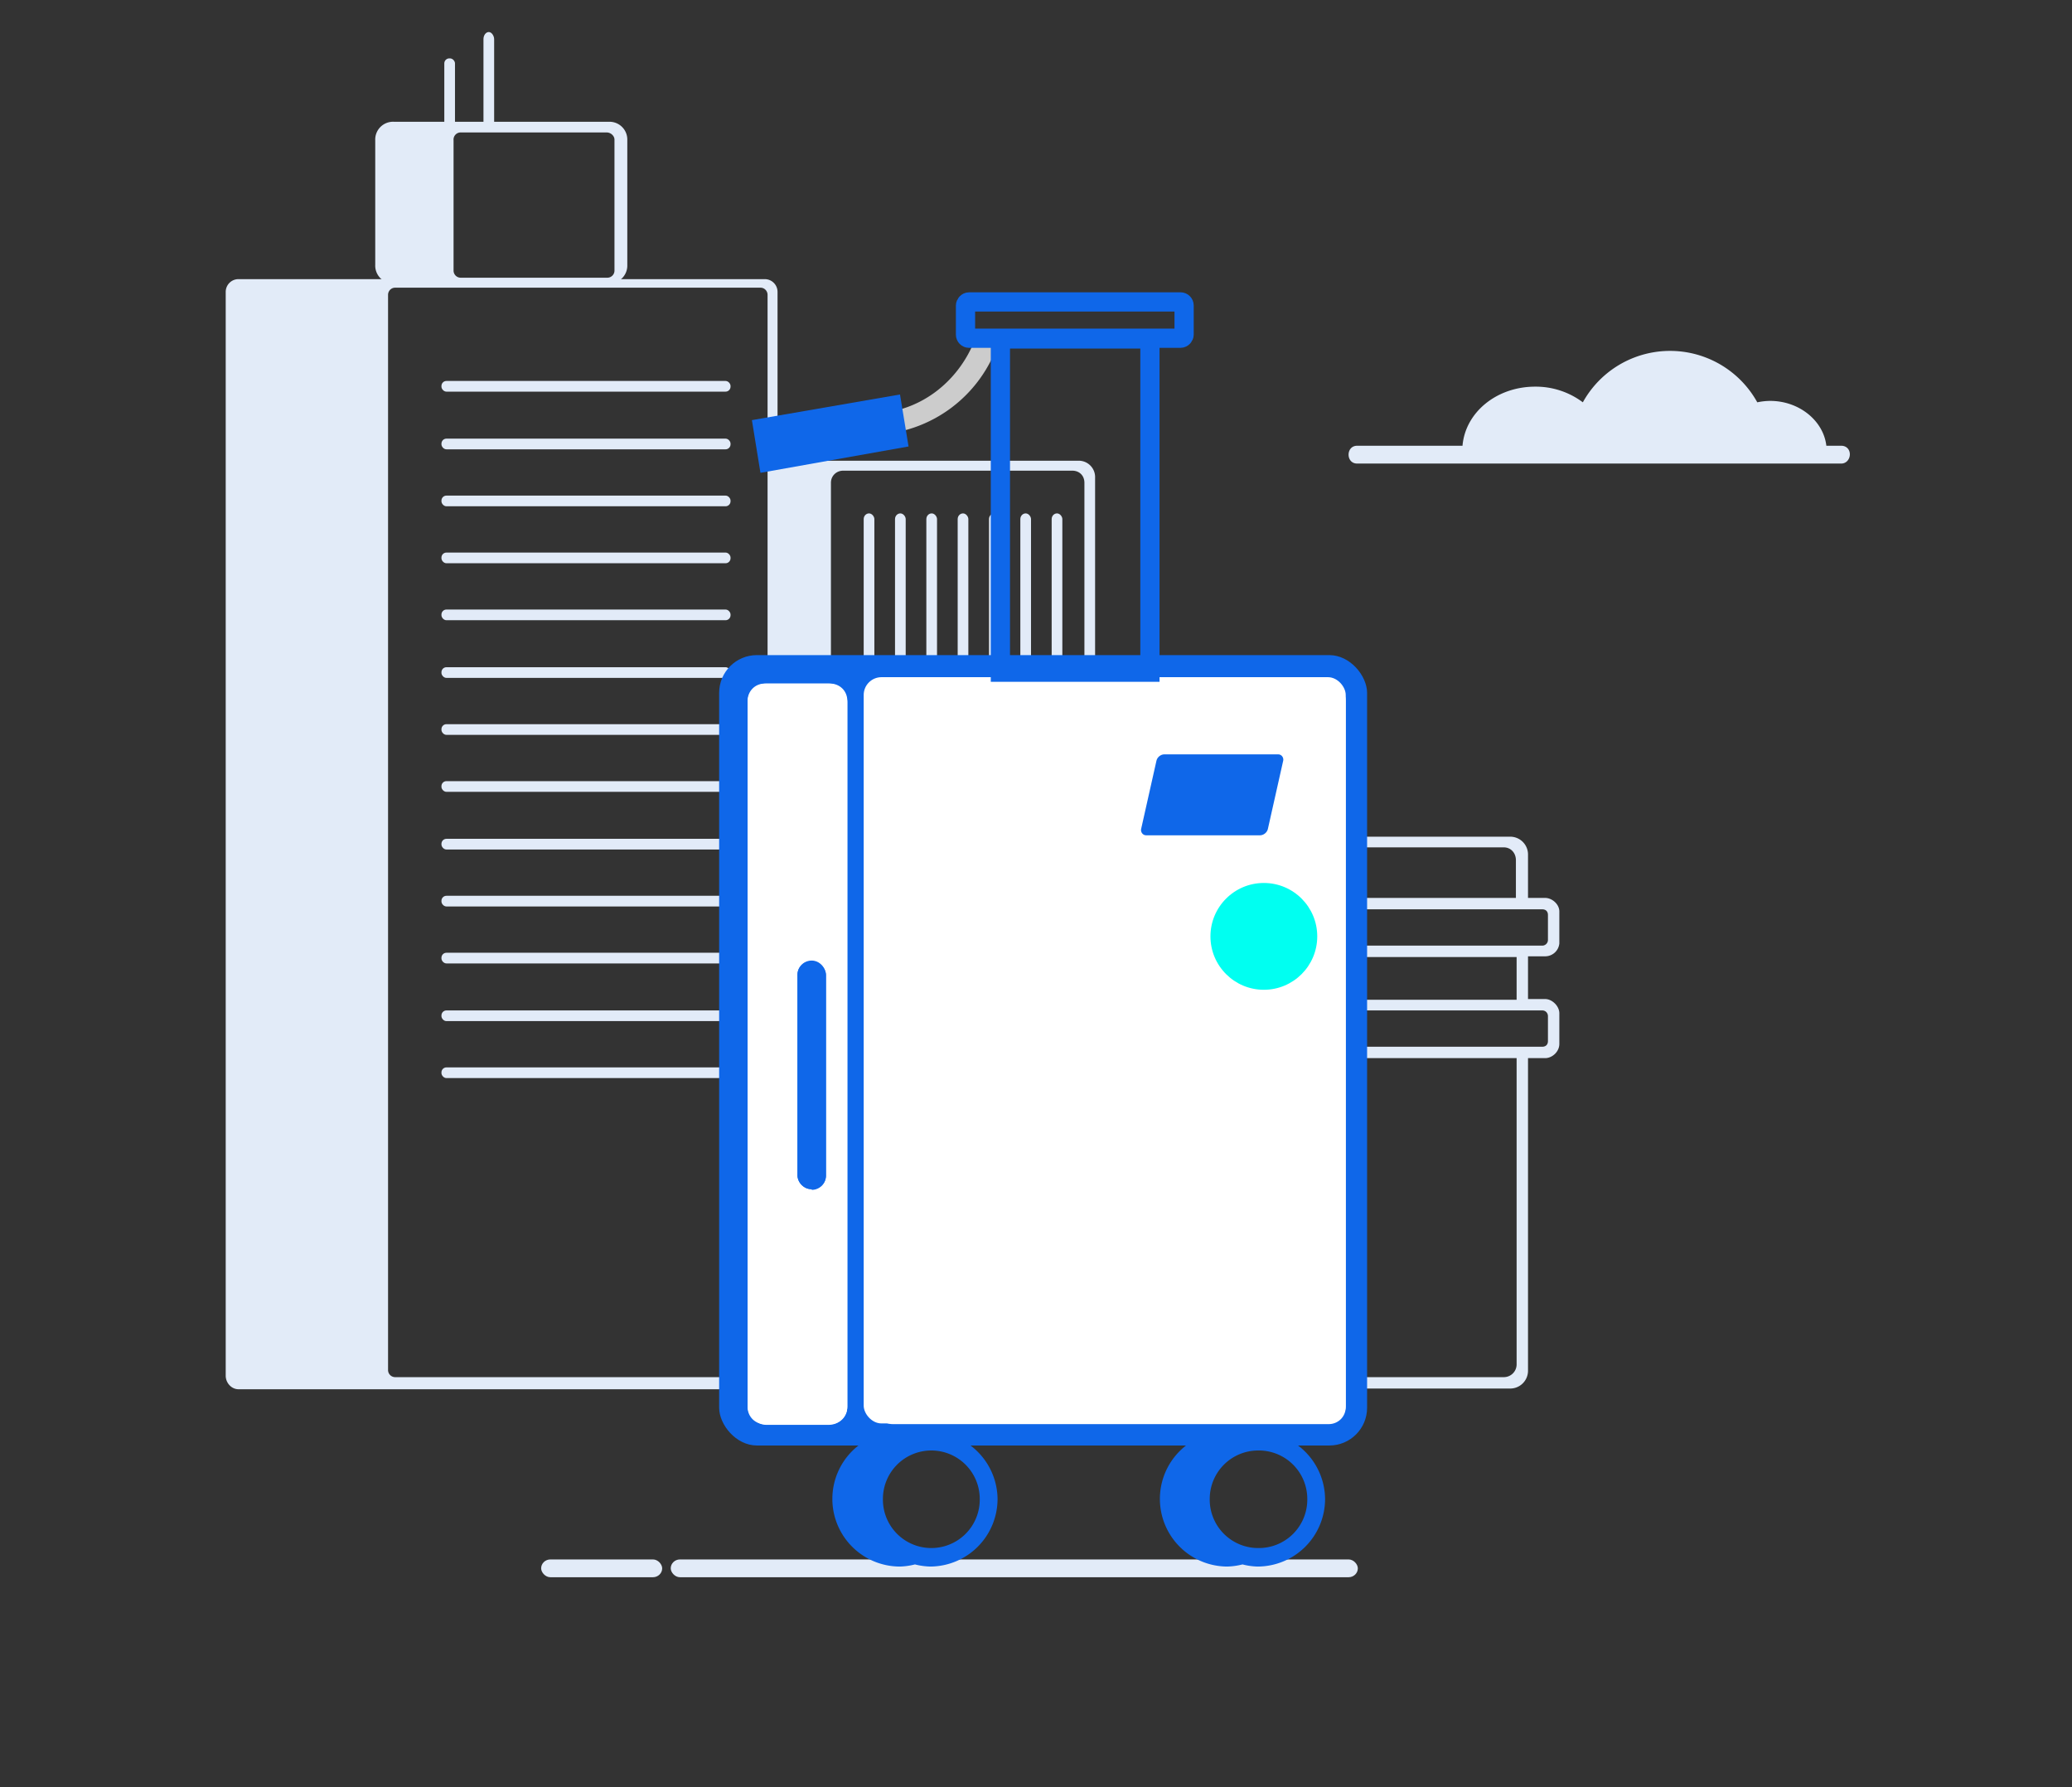 <svg xmlns="http://www.w3.org/2000/svg" viewBox="0 0 291 251"><rect x="0" y="0" width="291" height="251" fill="#333333" stroke="none"/><defs><rect id="a" width="40.6" height="1.5" x="62" ry=".7"/><rect id="b" width="1.5" height="79.2" y="72.1" ry=".8"/></defs><g fill="#e2ebf8"><path  d="M33.5 39.2c-1 0-1.8.8-1.8 1.8v152.2c0 1 .8 1.9 1.8 1.9h74c1 0 1.7-.9 1.7-1.9V41c0-1-.8-1.8-1.8-1.8zm22 1.2h51.3c.6 0 1 .5 1 1v151a1 1 0 0 1-1 1H55.5a1 1 0 0 1-1-1v-151c0-.5.4-1 1-1z"/><use href="#a" y="53.5"/><use href="#a" y="61.6"/><use href="#a" y="69.6"/><use href="#a" y="77.6"/><use href="#a" y="85.6"/><use href="#a" y="93.7"/><use href="#a" y="101.7"/><use href="#a" y="109.7"/><use href="#a" y="117.8"/><use href="#a" y="125.8"/><use href="#a" y="133.8"/><use href="#a" y="141.9"/><use href="#a" y="149.9"/><path d="M108.6 64.7v128.6L107 195h44.5a2.3 2.3 0 0 0 2.3-2.4V67.1a2.3 2.3 0 0 0-2.3-2.4zm9.8 1.4h32.2c1 0 1.7.7 1.7 1.7v124c0 1-.8 1.7-1.7 1.7h-32.2c-1 0-1.7-.7-1.7-1.7v-124c0-1 .8-1.7 1.7-1.7z"/><use href="#b" x="121.3"/><use href="#b" x="125.7"/><use href="#b" x="130.1"/><use href="#b" x="134.5"/><use href="#b" x="138.9"/><use href="#b" x="143.3"/><use href="#b" x="147.7"/><path d="M55.3 17.1a2.5 2.5 0 0 0-2.6 2.6v17.5a2.5 2.5 0 0 0 2.6 2.6h30.3a2.5 2.5 0 0 0 2.5-2.6V19.7a2.5 2.5 0 0 0-2.5-2.6zm9.5 1.5h20.4c.6 0 1.1.5 1.1 1V38a1 1 0 0 1-1 1H64.7a1 1 0 0 1-1-1V19.7a1 1 0 0 1 1-1.1z"/><rect width="1.5" height="9.8" x="62.4" y="8.2" ry=".7"/><rect width="1.5" height="13.7" x="67.9" y="4.5" ry="1"/><path d="M153 117.5V193l-2 2h61.1a2.5 2.5 0 0 0 2.5-2.5v-43.9h2.4c1 0 2-.9 2-2v-4.3c0-1-1-2-2-2h-2.4v-6h2.4a2 2 0 0 0 2-1.8V128c0-1-1-1.9-2-1.9h-2.4V120a2.5 2.5 0 0 0-2.5-2.5zm13.2 1.5h45c1 0 1.7.8 1.7 1.8v5.3h-48.5v-5.3c0-1 .8-1.8 1.8-1.8zm5.4 8.7h45c.5 0 .8.3.8.8v3.5a.8.8 0 0 1-.8.8h-45a.8.8 0 0 1-.8-.8v-3.5c0-.5.3-.8.8-.8zm-7.2 6.7H213v6h-48.5zm7.2 7.5h45c.5 0 .8.4.8.8v3.5c0 .5-.3.8-.8.8h-45a.8.8 0 0 1-.8-.8v-3.5c0-.4.3-.8.8-.8zm-7.2 6.7H213v43c0 1-.8 1.8-1.8 1.8h-44.9a1.8 1.8 0 0 1-1.8-1.8zm95.4-84.8c0-.7-.5-1.2-1.2-1.2h-2.1c-.4-3.5-3.8-6.3-7.9-6.3a9 9 0 0 0-1.8.2 14 14 0 0 0-24.5 0 11 11 0 0 0-6.7-2.2c-5.4 0-9.8 3.6-10.2 8.3h-14.8c-1.6 0-1.6 2.5 0 2.5h68c.7 0 1.2-.6 1.2-1.3"/><rect width="17" height="2.5" x="76" y="219" ry="1.3"/><rect width="96.5" height="2.5" x="94.2" y="219" ry="1.3"/></g><path fill="#ccc" d="M123.6 61c-.8 0-1.5-.6-1.6-1.4 0-.8.6-1.5 1.5-1.6 5.9-.4 11-4.4 13.3-10 .3-.8 1.3-1.2 2.1-1 .9.4 1.3 1.2 1 2a19 19 0 0 1-16.1 12 1.8 1.8 0 0 1-.2 0"/><rect fill="#0f67e9" width="91" height="111" x="101" y="92" ry="5.3"/><path fill="#fff" d="M186.6 96h-61.2c-1.3 0-2.4 1-2.4 2.4v99.2c0 1.3 1 2.4 2.4 2.4h61.2c1.3 0 2.4-1 2.4-2.4V98.4c0-1.3-1-2.4-2.4-2.4m-70 104h-9.2c-1.3 0-2.4-1-2.4-2.4V98.4c0-1.3 1-2.4 2.4-2.4h9.2c1.3 0 2.4 1 2.4 2.4v99.2c0 1.3-1 2.4-2.4 2.4"/><rect fill="#fff" width="67.7" height="104.8" x="121.3" y="95.1" ry="2.5"/><rect fill="#fff" width="14" height="104.1" x="105" y="96" ry="2.6"/><rect fill="none" width="21" height="46.8" x="140.5" y="47.6" stroke="#0f67e9" stroke-width="2.7"/><rect fill="none" width="30.7" height="5.1" x="135.6" y="-47.5" stroke="#0f67e9" stroke-width="2.7" ry=".5" transform="scale(1 -1)"/><path fill="#0f67e9" d="M126.4 201a9.5 9.5 0 0 0-9.5 9.5 9.5 9.5 0 0 0 9.5 9.5 9.5 9.5 0 0 0 2.1-.3 9.5 9.5 0 0 0 2.2.3 9.5 9.5 0 0 0 9.4-9.5 9.5 9.5 0 0 0-9.4-9.4 9.5 9.5 0 0 0-2.1.2 9.5 9.5 0 0 0-2.2-.2zm4.4 2.7a6.8 6.8 0 0 1 6.8 6.8 6.8 6.8 0 0 1-6.8 6.9 6.8 6.8 0 0 1-6.8-6.9 6.8 6.8 0 0 1 6.8-6.8zm41.5-2.7a9.5 9.5 0 0 0-9.4 9.5 9.5 9.5 0 0 0 9.4 9.5 9.5 9.5 0 0 0 2.2-.3 9.5 9.5 0 0 0 2.1.3 9.5 9.5 0 0 0 9.5-9.5 9.5 9.5 0 0 0-9.5-9.4 9.5 9.5 0 0 0-2 .2 9.5 9.5 0 0 0-2.3-.2zm4.4 2.7a6.8 6.8 0 0 1 6.9 6.8 6.8 6.8 0 0 1-6.9 6.9 6.8 6.8 0 0 1-6.8-6.9 6.8 6.8 0 0 1 6.8-6.8z"/><path fill="#0f67e9" d="M114 167a2 2 0 0 1-2-2.1V137a2 2 0 0 1 2-2.1c1.1 0 2 1 2 2.1v28a2 2 0 0 1-2 2.1m13.6-104.4-20.8 3.7-1.2-7.4 20.8-3.6 1.2 7.3"/><rect fill="#0f67e9" width="4" height="32" x="112" y="135" ry="1.9"/><rect fill="#0f67e9" width="17.8" height="11.6" x="186.4" y="108.1"  ry=".9" transform="matrix(1 0 -.22 .98 0 0)"/><circle fill="#00fff1" cx="177.5" cy="131.5" r="7.5" /></svg>
